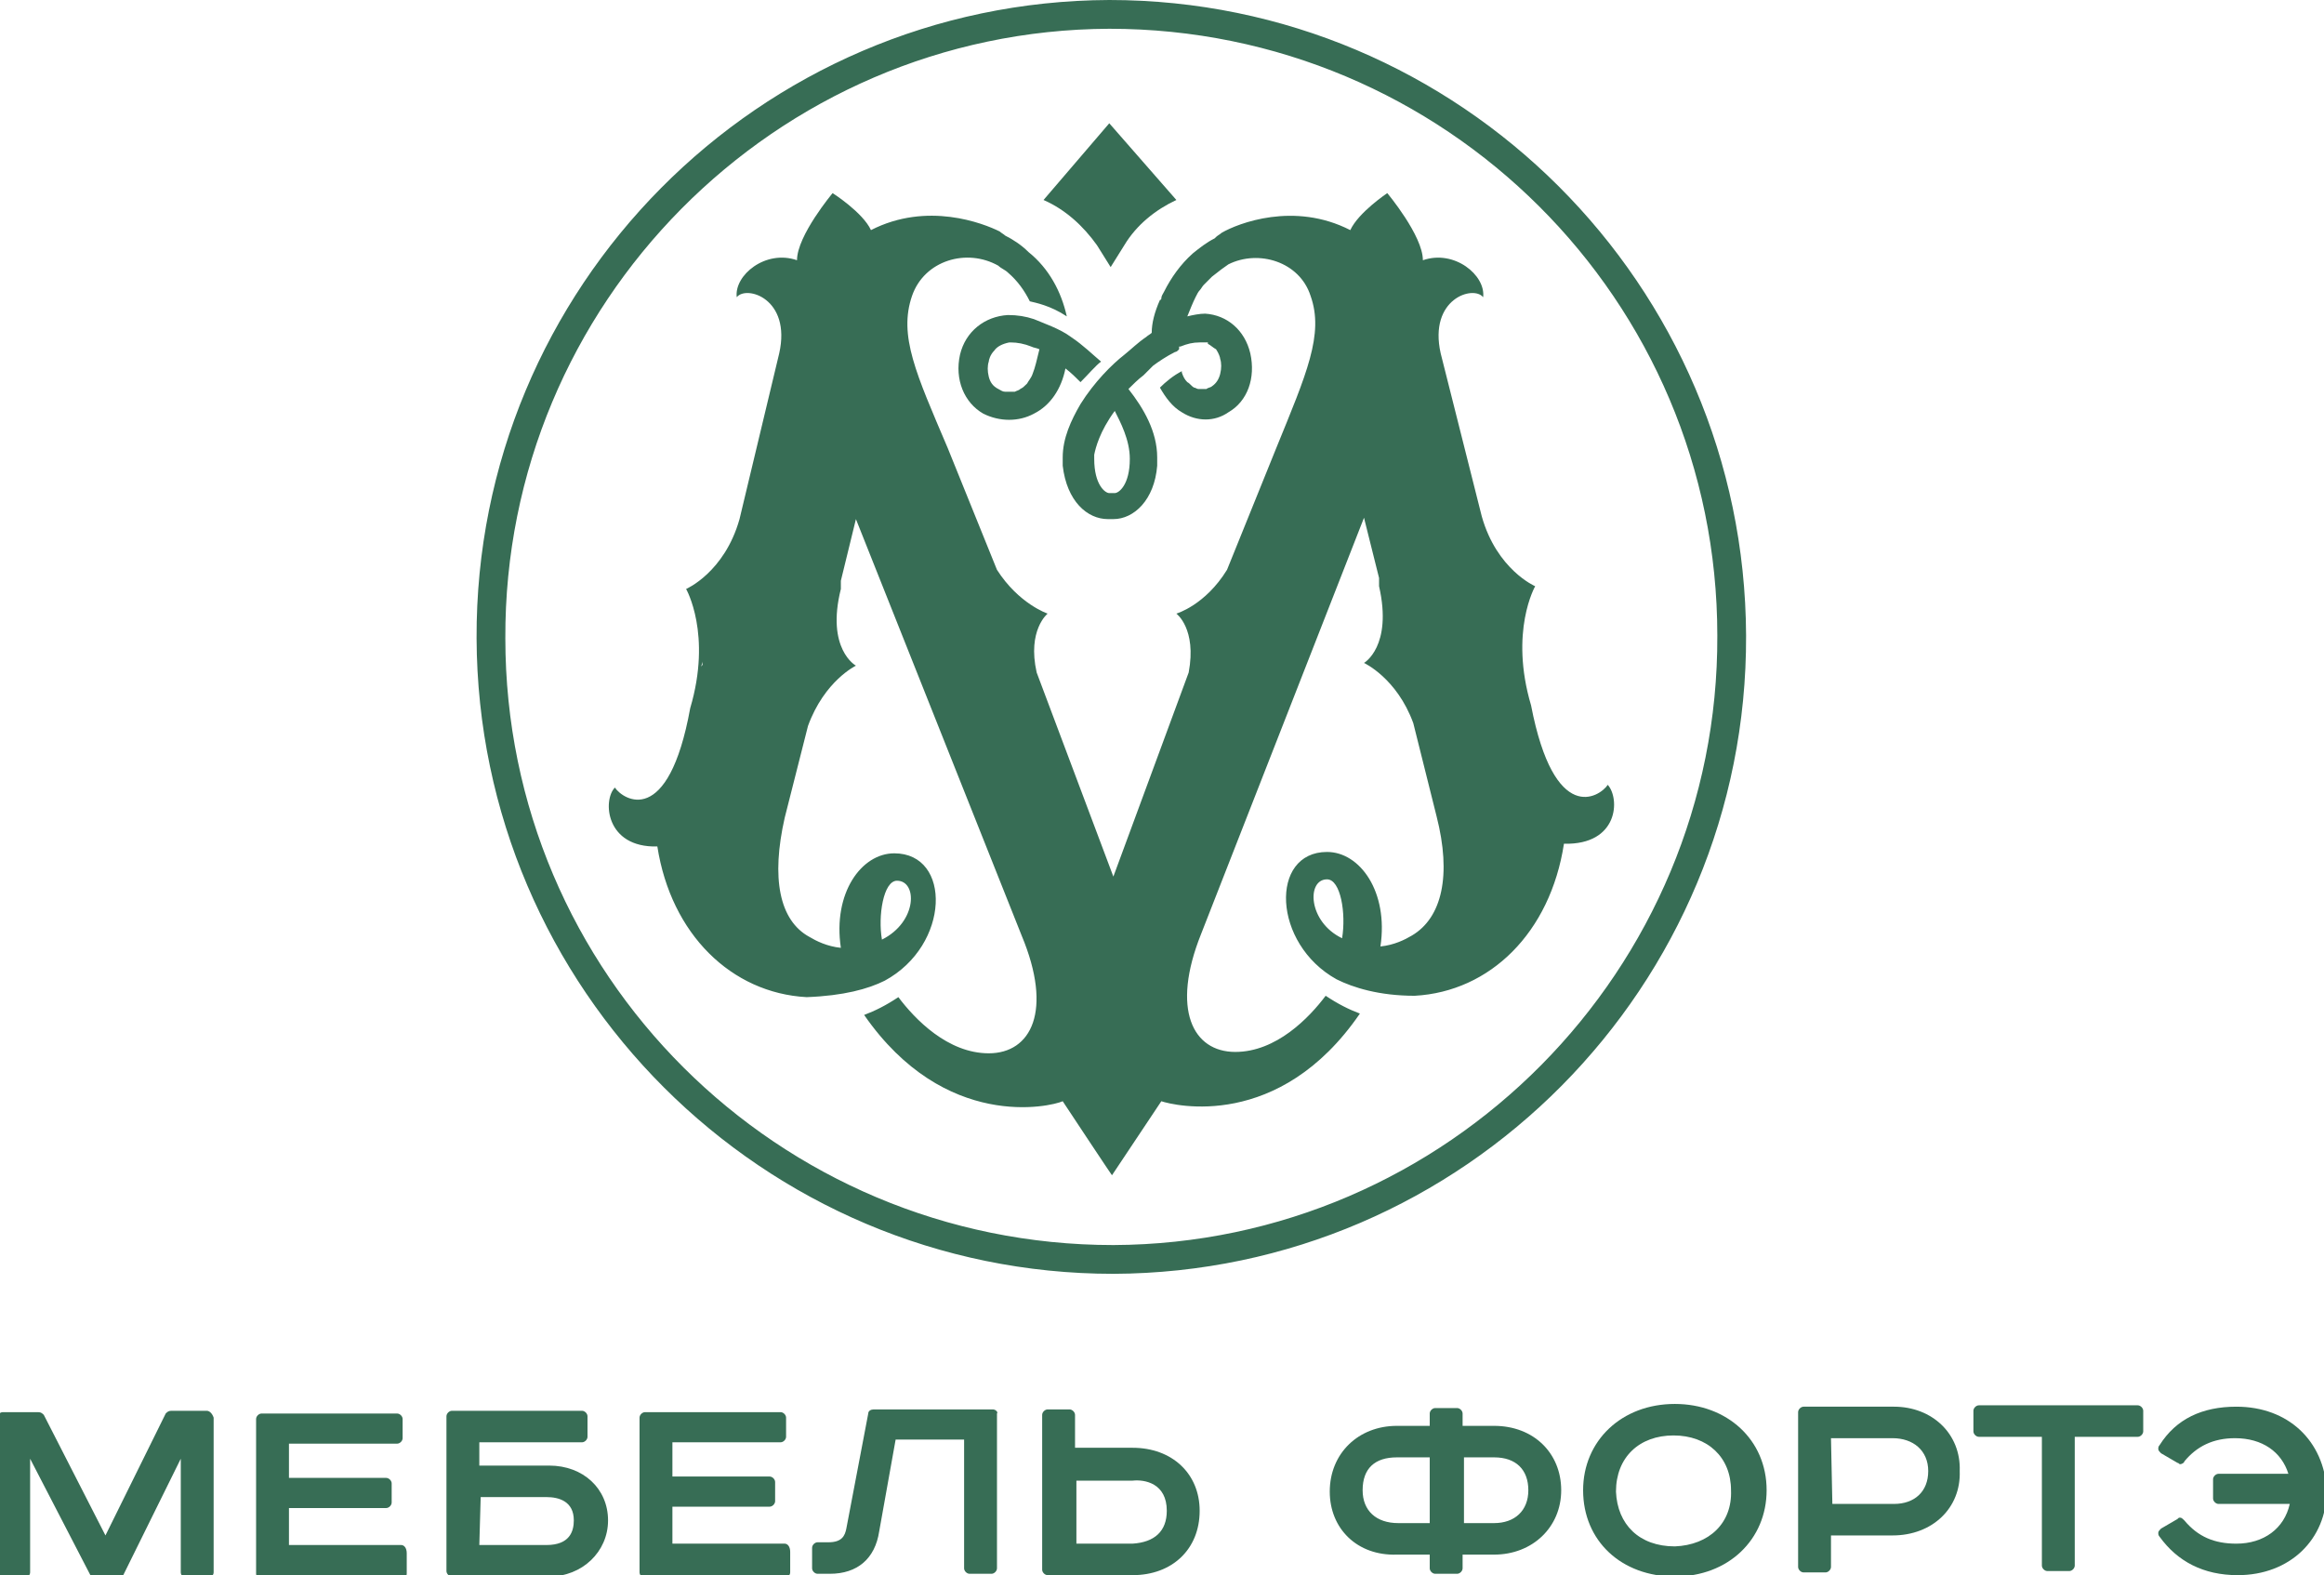 <?xml version="1.0" encoding="UTF-8"?> <!-- Generator: Adobe Illustrator 21.1.0, SVG Export Plug-In . SVG Version: 6.00 Build 0) --> <svg xmlns="http://www.w3.org/2000/svg" xmlns:xlink="http://www.w3.org/1999/xlink" id="Layer_1" x="0px" y="0px" viewBox="0 0 169.7 115" style="enable-background:new 0 0 169.7 115;" xml:space="preserve"> <style type="text/css"> .st0{fill:#376D55;} </style> <g> <g> <path class="st0" d="M15.1,103l-2.6,0c-0.2,0-0.3,0.1-0.4,0.2l-4.4,8.9l-4.5-8.8c-0.1-0.1-0.2-0.2-0.4-0.2l-2.6,0 c-0.2,0-0.4,0.2-0.4,0.4l0,11.3c0,0.2,0.2,0.4,0.4,0.4l1.6,0c0.2,0,0.4-0.2,0.4-0.4l0-8.3l4.4,8.5c0.1,0.1,0.2,0.2,0.4,0.2l1.6,0 c0.2,0,0.3-0.1,0.4-0.2l4.2-8.5l0,8.3c0,0.2,0.2,0.4,0.4,0.4l1.6,0c0.2,0,0.4-0.2,0.4-0.4l0-11.3C15.5,103.2,15.3,103,15.1,103z"></path> <path class="st0" d="M29.3,112.8l-8.2,0l0-2.7l7.1,0c0.2,0,0.4-0.2,0.4-0.4l0-1.4c0-0.2-0.2-0.4-0.4-0.4l-7.1,0l0-2.5l7.9,0 c0.2,0,0.4-0.2,0.4-0.4l0-1.4c0-0.2-0.2-0.4-0.4-0.4l-9.9,0c-0.2,0-0.4,0.2-0.4,0.4l0,11.3c0,0.2,0.2,0.4,0.4,0.4l10.2,0 c0.2,0,0.4-0.2,0.4-0.4l0-1.5C29.7,113,29.5,112.8,29.3,112.8z"></path> <path class="st0" d="M40.1,107l-5.1,0l0-1.7l7.5,0c0.2,0,0.4-0.2,0.4-0.4l0-1.5c0-0.2-0.2-0.4-0.4-0.4l-9.5,0 c-0.2,0-0.4,0.2-0.4,0.4l0,11.3c0,0.2,0.2,0.4,0.4,0.4l7.1,0c2.4,0,4.3-1.8,4.3-4.1C44.4,108.7,42.6,107,40.1,107z M35.1,109.3 l4.8,0c0.9,0,2,0.3,2,1.7c0,0.8-0.3,1.8-2,1.8l-4.9,0L35.1,109.3z"></path> <path class="st0" d="M57.3,112.7l-8.2,0l0-2.7l7.1,0c0.2,0,0.4-0.2,0.4-0.4l0-1.4c0-0.2-0.2-0.4-0.4-0.4l-7.1,0l0-2.5l7.9,0 c0.2,0,0.4-0.2,0.4-0.4l0-1.4c0-0.2-0.2-0.4-0.4-0.4l-9.9,0c-0.2,0-0.4,0.2-0.4,0.4l0,11.3c0,0.2,0.2,0.4,0.4,0.4l10.2,0 c0.2,0,0.4-0.2,0.4-0.4l0-1.5C57.7,112.9,57.5,112.7,57.3,112.7z"></path> <path class="st0" d="M72.5,102.9l-8.7,0c-0.2,0-0.4,0.1-0.4,0.3l-1.6,8.4c-0.1,0.5-0.3,1-1.3,1l-0.8,0c-0.2,0-0.4,0.2-0.4,0.4 l0,1.5c0,0.2,0.2,0.4,0.4,0.4l0.9,0c2,0,3.3-1.1,3.6-3.1l1.2-6.7l5,0l0,9.4c0,0.2,0.2,0.4,0.4,0.4l1.6,0c0.2,0,0.4-0.2,0.4-0.4 l0-11.3C72.9,103.1,72.7,102.9,72.5,102.9z"></path> <path class="st0" d="M82.7,105.7l-4.2,0l0-2.4c0-0.2-0.2-0.4-0.4-0.4l-1.6,0c-0.2,0-0.4,0.2-0.4,0.4l0,11.3c0,0.2,0.2,0.4,0.4,0.4 l6.2,0c2.9,0,4.9-1.9,4.9-4.7C87.6,107.6,85.6,105.7,82.7,105.7z M85.2,110.3c0,1.5-0.9,2.3-2.5,2.4l-4.1,0l0-4.6l4.1,0 C83.6,108,85.2,108.3,85.2,110.3z"></path> <path class="st0" d="M109.1,104.1l-2.3,0l0-0.9c0-0.2-0.2-0.4-0.4-0.4l-1.6,0c-0.2,0-0.4,0.2-0.4,0.4l0,0.9l-2.4,0 c-2.8,0-4.9,2-4.9,4.8c0,2.7,2,4.7,4.9,4.6l2.4,0l0,1c0,0.2,0.2,0.4,0.4,0.4l1.6,0c0.2,0,0.4-0.2,0.4-0.4l0-1l2.3,0 c2.8,0,4.9-2,4.9-4.7C114,106.1,112,104.1,109.1,104.1z M111.6,108.8c0,1.5-1,2.4-2.5,2.4l-2.2,0l0-4.8l2.2,0 C110.7,106.4,111.6,107.3,111.6,108.8z M104.4,106.4l0,4.8l-2.3,0c-1.6,0-2.6-0.9-2.6-2.4c0-1.6,0.9-2.4,2.5-2.4L104.4,106.4z"></path> <path class="st0" d="M122.3,102.5c-3.9,0-6.7,2.7-6.7,6.3c0,3.7,2.8,6.3,6.7,6.3c3.9,0,6.7-2.7,6.7-6.3 C129,105.1,126.1,102.5,122.3,102.5z M122.3,112.9c-2.6,0-4.2-1.6-4.3-4c0-2.5,1.7-4.1,4.2-4.1c2.5,0,4.2,1.6,4.2,4 C126.5,111.2,124.8,112.8,122.3,112.9z"></path> <path class="st0" d="M138.3,102.7l-6.6,0c-0.2,0-0.4,0.2-0.4,0.4l0,11.3c0,0.2,0.2,0.4,0.4,0.4l1.6,0c0.2,0,0.4-0.2,0.4-0.4l0-2.3 l4.5,0c2.9,0,5-2,4.9-4.7C143.2,104.7,141.1,102.7,138.3,102.7z M133.7,105l4.5,0c1.5,0,2.6,0.9,2.6,2.4c0,1.5-1,2.4-2.5,2.4 l-4.5,0L133.7,105z"></path> <path class="st0" d="M156.1,102.6l-11.6,0c-0.2,0-0.4,0.2-0.4,0.4l0,1.5c0,0.2,0.2,0.4,0.4,0.4l4.6,0l0,9.4c0,0.2,0.2,0.4,0.4,0.4 l1.6,0c0.2,0,0.4-0.2,0.4-0.4l0-9.4l4.6,0c0.2,0,0.4-0.2,0.4-0.4l0-1.5C156.5,102.8,156.3,102.6,156.1,102.6z"></path> <path class="st0" d="M163.3,102.7c-2.5,0-4.4,0.9-5.6,2.8c-0.1,0.1-0.1,0.2-0.1,0.3c0,0.1,0.1,0.2,0.2,0.3l1.2,0.7 c0.1,0,0.1,0.1,0.2,0.1c0.1,0,0.3-0.1,0.3-0.2c0.9-1.1,2.1-1.7,3.7-1.7c2,0,3.4,1,3.9,2.6l-5.1,0c-0.2,0-0.4,0.2-0.4,0.4l0,1.4 c0,0.2,0.2,0.4,0.4,0.4l5.2,0c-0.4,1.8-1.9,2.9-3.9,2.9c-1.6,0-2.8-0.5-3.8-1.7c-0.1-0.1-0.2-0.2-0.3-0.2c-0.1,0-0.1,0-0.2,0.1 l-1.2,0.7c-0.1,0.1-0.2,0.2-0.2,0.3c0,0.1,0,0.2,0.1,0.3c1.3,1.8,3.2,2.8,5.7,2.8c3.8,0,6.5-2.6,6.5-6.2 C169.7,105.2,167.1,102.7,163.3,102.7z"></path> </g> <g> <path class="st0" d="M81,0C55.4,0.1,34.7,21,34.8,46.6S55.7,93,81.3,93c25.6-0.1,46.3-21,46.2-46.6C127.4,20.8,106.6,0,81,0z M81.3,90.9c-24.5,0-44.4-19.8-44.4-44.3C36.8,22.2,56.6,2.2,81,2.1c24.5,0,44.4,19.8,44.4,44.3C125.5,70.8,105.7,90.8,81.3,90.9z "></path> <path class="st0" d="M78.2,24.6c-0.8-0.6-2-1-2.7-1.3c-0.6-0.2-1.2-0.3-1.9-0.3c-1.7,0.1-3.1,1.2-3.5,2.9 c-0.4,1.8,0.3,3.5,1.7,4.3c1.2,0.6,2.6,0.6,3.7,0c1.2-0.6,2-1.8,2.3-3.3c0.4,0.3,0.8,0.7,1.1,1c0.6-0.6,1.1-1.2,1.5-1.5 C79.8,25.9,79.1,25.2,78.2,24.6C78.2,24.6,78.2,24.6,78.2,24.6z M75.4,27.3c-0.1,0.3-0.3,0.5-0.4,0.7c-0.2,0.2-0.3,0.3-0.5,0.4 c-0.1,0.1-0.2,0.1-0.4,0.2c0,0,0,0,0,0c-0.1,0-0.1,0-0.2,0c-0.2,0-0.3,0-0.5,0c-0.2,0-0.3-0.1-0.5-0.2c-0.4-0.2-0.6-0.5-0.7-0.9 c-0.1-0.4-0.1-0.8,0-1.1c0-0.1,0.1-0.5,0.4-0.8c0.2-0.3,0.6-0.5,1.1-0.6l0.1,0c0.5,0,1,0.1,1.5,0.3c0.2,0.1,0.4,0.1,0.6,0.2 C75.7,26.3,75.6,26.8,75.4,27.3z"></path> <path class="st0" d="M100.9,42.6c0-0.1,0-0.1,0-0.1C100.9,42.5,100.9,42.6,100.9,42.6C100.9,42.6,100.9,42.6,100.9,42.6z"></path> <path class="st0" d="M117.4,57.3c-0.6,0.9-3.9,3-5.6-5.8c-1.6-5.4,0.3-8.7,0.3-8.7s-2.8-1.2-3.9-5.1l-3-11.9c-0.9-4,2.4-5,3.1-4.1 c0.2-1.6-2.1-3.5-4.4-2.7c0-1.8-2.6-4.9-2.6-4.9s-2.1,1.4-2.7,2.7c-4.1-2.1-8.2-0.5-9.4,0.2c-0.1,0.1-0.3,0.2-0.4,0.3c0,0,0,0,0,0 c0,0,0,0,0,0c0,0-0.1,0.1-0.1,0.1c-0.6,0.3-1.1,0.7-1.6,1.1c-0.9,0.8-1.6,1.8-2.1,2.8c-0.1,0.2-0.2,0.3-0.2,0.5c0,0,0,0.1-0.1,0.1 c-0.4,0.9-0.6,1.7-0.6,2.4c-0.1,0.1-0.3,0.2-0.4,0.3c0,0,0,0,0,0c-0.6,0.4-1.1,0.9-1.6,1.3c-0.9,0.7-2.2,2-3.2,3.6 c-0.7,1.2-1.3,2.5-1.3,3.9c0,0.2,0,0.4,0,0.6c0.3,2.6,1.8,3.9,3.3,3.9c0,0,0.1,0,0.1,0c0,0,0.1,0,0.1,0c0,0,0.1,0,0.1,0 c0,0,0.1,0,0.1,0c1.5,0,3-1.4,3.2-3.9c0-0.2,0-0.4,0-0.6c0-1.9-1-3.6-2.1-5c0.3-0.3,0.7-0.7,1.1-1c0.1-0.1,0.3-0.3,0.5-0.5 c0.1-0.1,0.1-0.1,0.2-0.2c0,0,0,0,0,0c0.4-0.3,1-0.7,1.6-1l0,0c0.1,0,0.2-0.1,0.2-0.1c0,0,0.1-0.1,0.1-0.1c0-0.1,0-0.1,0-0.2v0 c0,0,0.1,0,0.1,0c0.5-0.2,0.9-0.3,1.4-0.3l0.1,0c0.1,0,0.2,0,0.3,0c0,0,0,0,0,0c0.1,0,0.1,0,0.2,0c0,0,0,0.1,0,0.1c0,0,0,0,0,0 c0.2,0.1,0.4,0.3,0.6,0.4c0.2,0.3,0.3,0.6,0.3,0.7c0.1,0.3,0.1,0.7,0,1.1c-0.1,0.4-0.3,0.7-0.6,0.9c-0.1,0.1-0.3,0.1-0.4,0.2 c-0.1,0-0.3,0-0.4,0c-0.1,0-0.1,0-0.2,0c0,0,0,0,0,0c-0.1,0-0.2-0.1-0.3-0.1c-0.2-0.1-0.3-0.3-0.5-0.4c-0.2-0.2-0.3-0.4-0.4-0.7 c0,0,0,0,0-0.1c-0.6,0.3-1.2,0.8-1.6,1.2c0.4,0.7,0.9,1.4,1.6,1.8c1.1,0.7,2.4,0.7,3.4,0c1.4-0.8,2-2.5,1.6-4.3 c-0.4-1.7-1.7-2.8-3.3-2.9c-0.4,0-0.9,0.1-1.3,0.2c0.2-0.5,0.4-1,0.6-1.4c0.1-0.2,0.2-0.4,0.3-0.5c0.1-0.1,0.2-0.3,0.3-0.4 c0.2-0.2,0.4-0.4,0.6-0.6c0.5-0.4,0.9-0.7,1.2-0.9c2.2-1.1,5.2-0.2,6,2.3c1,2.8-0.3,5.7-2.5,11.1l-3.6,8.9 c-1.6,2.6-3.7,3.2-3.7,3.2s1.5,1.1,0.9,4.3l-5.5,14.9l-5.6-14.9c-0.7-3.1,0.8-4.3,0.8-4.3s-2.1-0.7-3.7-3.2l-3.6-8.9 c-2.3-5.4-3.6-8.2-2.6-11.1c0.9-2.6,4-3.5,6.3-2.2c0.2,0.2,0.5,0.3,0.7,0.5c0.7,0.6,1.2,1.3,1.6,2.1c0.4,0.1,1.5,0.3,2.7,1.1 c-0.4-1.8-1.3-3.5-2.8-4.7c-0.5-0.5-1.1-0.9-1.7-1.2c-0.1-0.1-0.3-0.2-0.4-0.3c-1.2-0.6-5.3-2.2-9.4-0.1c-0.6-1.3-2.8-2.7-2.8-2.7 s-2.6,3.1-2.6,4.9c-2.3-0.8-4.6,1.1-4.4,2.7c0.7-0.9,4,0.1,3.1,4.1L54,37.9c-1.1,3.9-3.9,5.1-3.9,5.1s1.9,3.3,0.3,8.7 c-1.6,8.8-4.9,6.7-5.5,5.8c-0.9,0.9-0.7,4.4,3.1,4.3c1,6.4,5.4,10.7,10.9,11c2.7-0.1,4.5-0.6,5.7-1.2c4.8-2.6,4.9-9.3,0.7-9.3 c-2.4,0-4.5,2.9-3.9,6.9c-1-0.1-1.8-0.5-2.3-0.8c-2.2-1.2-2.8-4.3-1.8-8.7L59,53c1.2-3.3,3.5-4.4,3.5-4.4s-2.2-1.2-1.1-5.6l0-0.2 c0,0,0-0.1,0-0.1v0c0,0,0,0,0,0c0,0,0,0,0,0c0,0,0-0.1,0-0.1c0-0.1,0-0.1,0-0.2l1.1-4.5l12.1,30.4c2.3,5.5,0.7,8.6-2.4,8.6 c-3,0-5.4-2.5-6.6-4.1c0,0,0,0,0,0c-0.9,0.6-1.7,1-2.5,1.3c0,0,0,0,0,0c5.9,8.5,13.6,6.7,14.5,6.3c0,0,3.7,5.6,3.6,5.4 c0,0,0,0,0,0c0,0,0,0,0,0l3.6-5.4c0.9,0.3,8.6,2.2,14.5-6.4c0,0,0,0,0,0c-0.8-0.3-1.6-0.7-2.5-1.3c0,0,0,0,0,0 c-1.2,1.6-3.6,4.1-6.6,4.1c-3.1,0-4.7-3.1-2.5-8.6l11.9-30.4l1.1,4.4c0,0,0,0.1,0,0.2c0,0,0,0.1,0,0.1c0,0,0,0,0,0c0,0,0,0,0,0 l0,0c0,0,0,0.1,0,0.1l0,0.2c1,4.4-1.1,5.6-1.1,5.6s2.4,1.1,3.6,4.4l1.7,6.8c1.1,4.3,0.4,7.4-1.8,8.7c-0.5,0.3-1.3,0.7-2.3,0.8 c0.6-4-1.5-6.9-3.9-6.9c-4.2,0-4,6.7,0.7,9.3c1.2,0.6,3.1,1.2,5.7,1.2c5.5-0.3,9.9-4.6,10.9-11.1 C118.2,61.7,118.3,58.3,117.4,57.3z M82.5,33.5c0,1.9-0.8,2.5-1.1,2.5c-0.1,0-0.1,0-0.2,0c-0.1,0-0.1,0-0.2,0 c-0.3,0-1.1-0.6-1.1-2.5c0-0.1,0-0.2,0-0.3c0.1-0.5,0.4-1.7,1.5-3.2C81.8,30.8,82.5,32.1,82.5,33.5z M51.3,48.5 c0,0.1-0.1,0.1-0.1,0.2c0-0.1,0.1-0.3,0.1-0.4c0,0,0-0.1,0-0.1C51.3,48.4,51.3,48.5,51.3,48.5z M51.3,48.2L51.3,48.2 C51.3,48.2,51.3,48.2,51.3,48.2C51.3,48.2,51.3,48.2,51.3,48.2z M65.5,64.3c1.5,0,1.5,3-1.1,4.3C64.1,66.9,64.5,64.3,65.5,64.3z M96.9,64.2c1,0,1.4,2.5,1.1,4.3C95.5,67.3,95.4,64.2,96.9,64.2z M111,48c0,0,0,0.1,0,0.1L111,48C111,48,111,48,111,48z M111.1,48.3c0,0,0-0.1-0.1-0.2c0,0,0,0.1,0,0.1c0,0.1,0.1,0.2,0.1,0.4C111.1,48.5,111.1,48.4,111.1,48.3z"></path> <path class="st0" d="M61.4,42.7c0,0,0-0.1,0-0.2C61.4,42.6,61.4,42.7,61.4,42.7L61.4,42.7z"></path> <path class="st0" d="M80.1,17.9l1,1.6v0l0,0l0,0v0l1-1.6c0.9-1.5,2.3-2.6,3.8-3.3L81,9v0l0,0l0,0v0l-4.8,5.6 C77.8,15.3,79.1,16.5,80.1,17.9z"></path> </g> </g> </svg> 